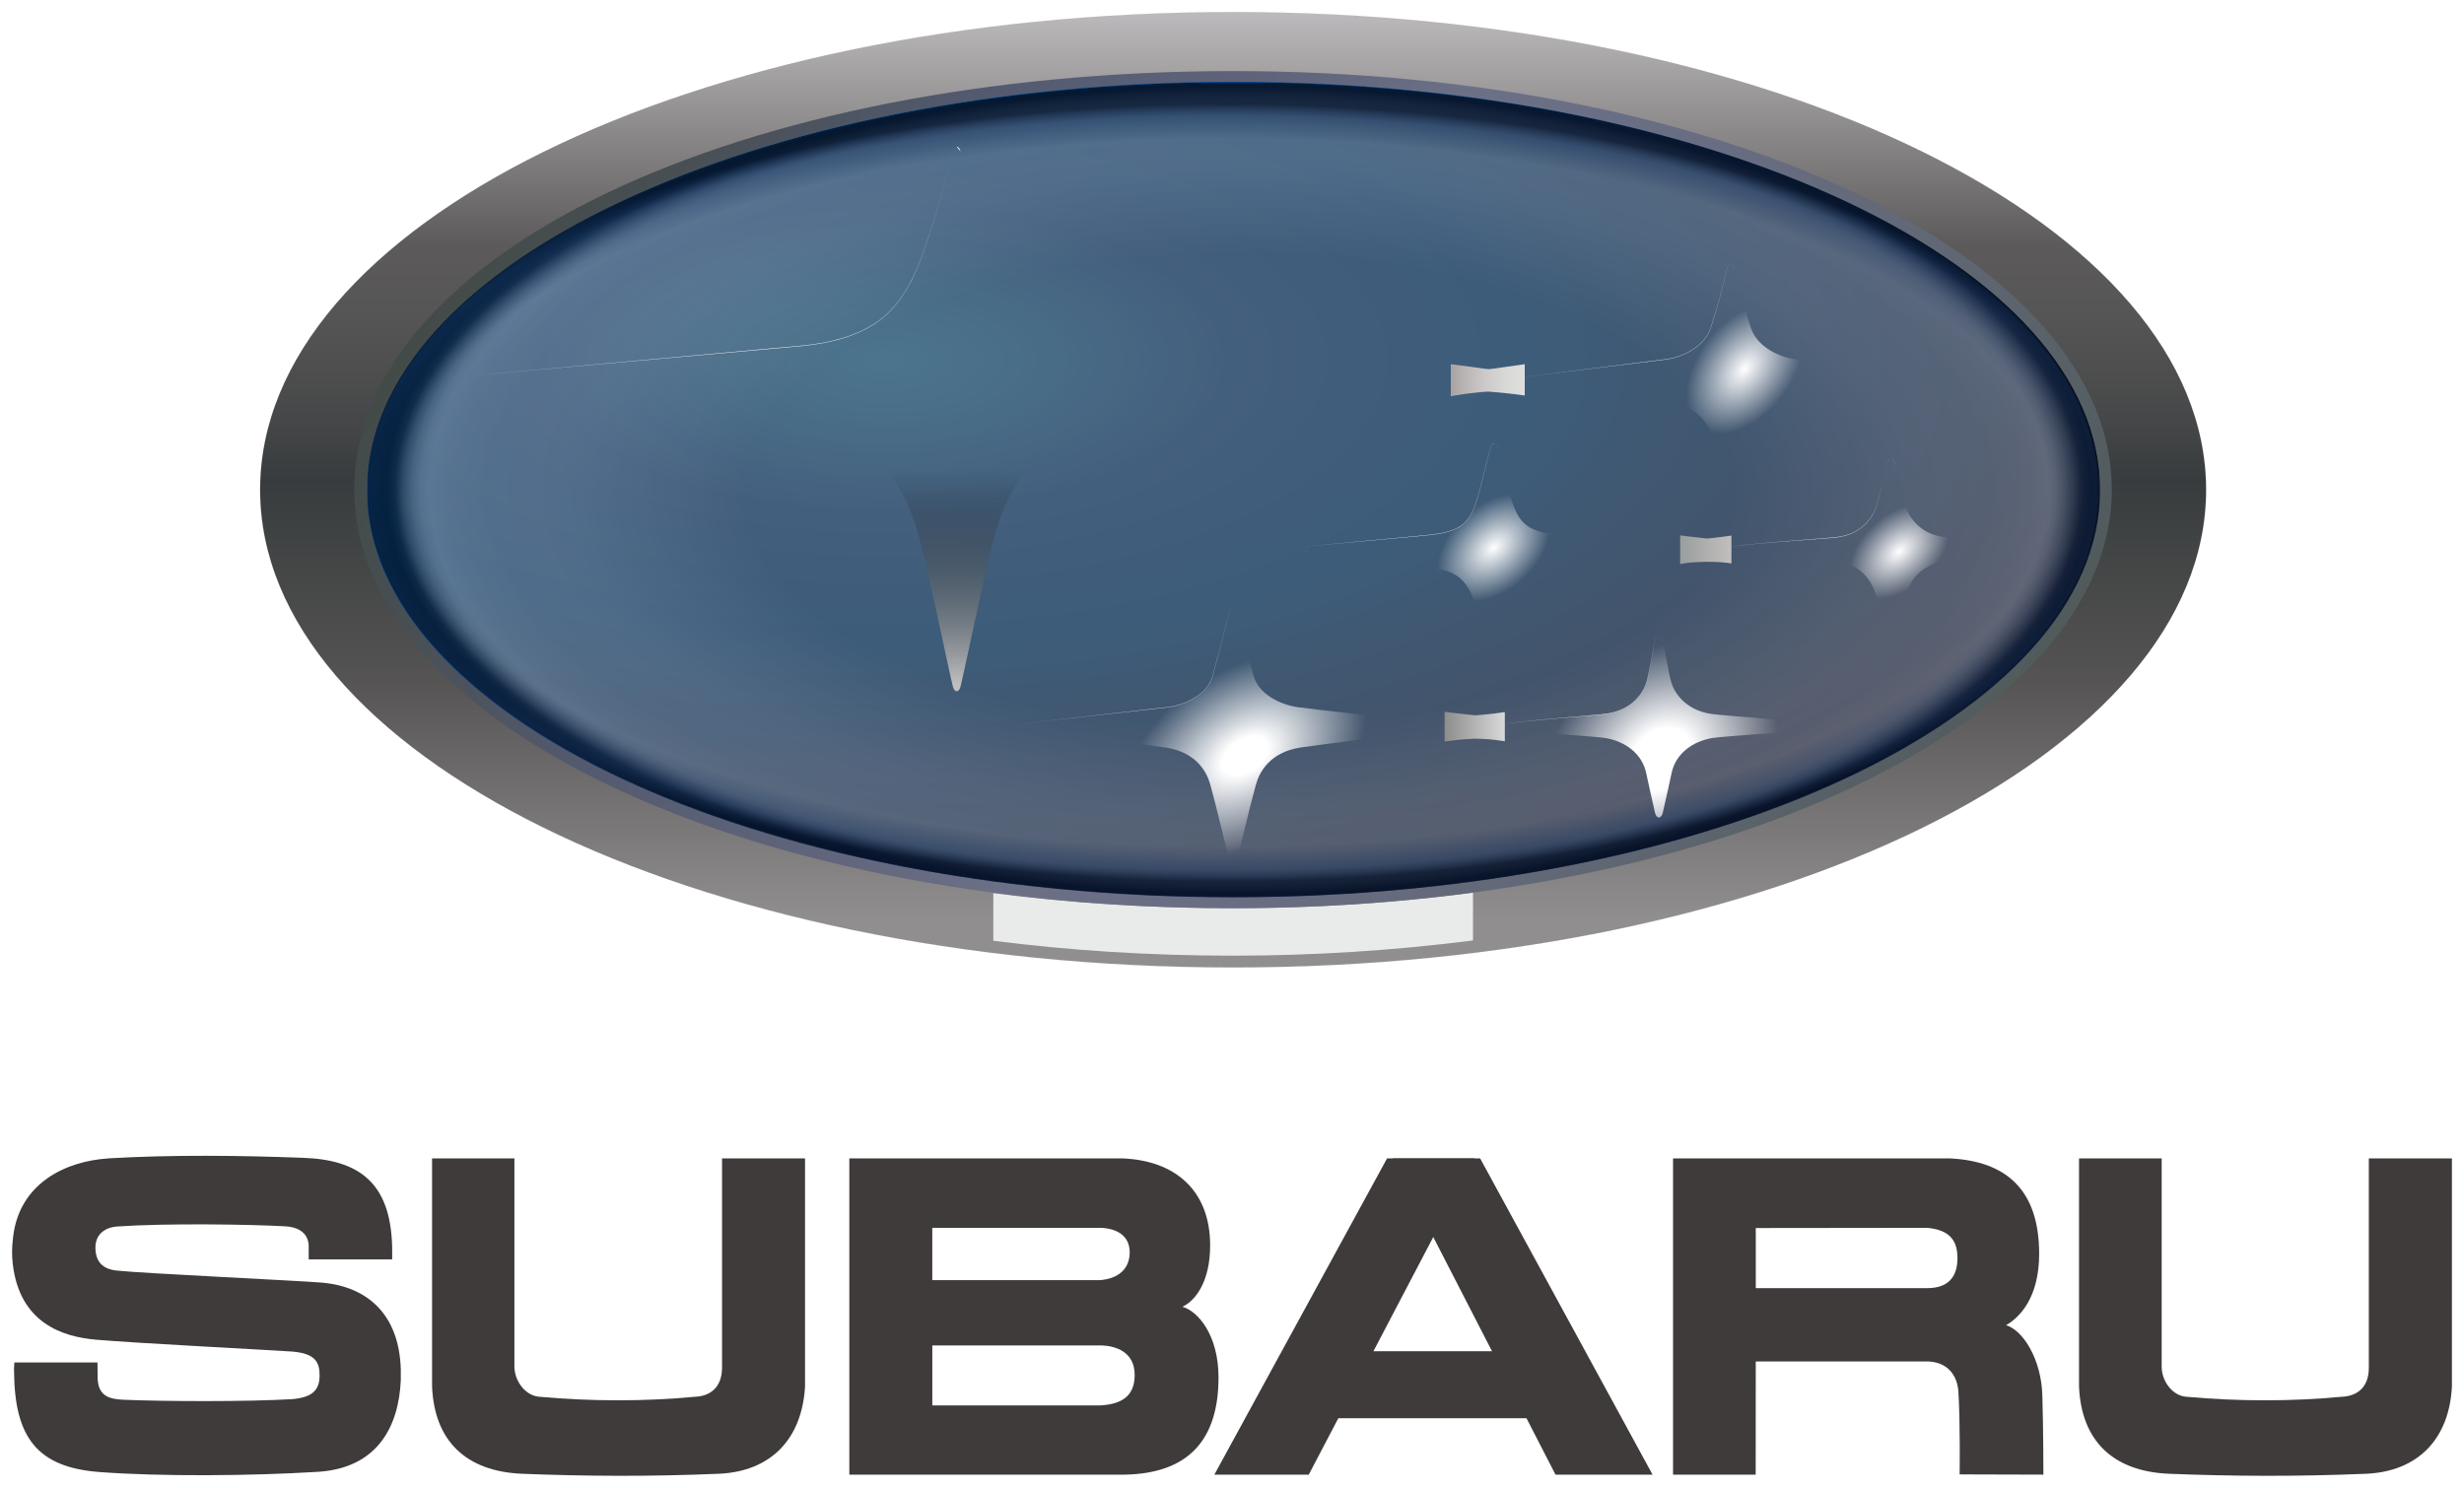 <svg xmlns:dc="http://purl.org/dc/elements/1.1/" xmlns:cc="http://creativecommons.org/ns#" xmlns:rdf="http://www.w3.org/1999/02/22-rdf-syntax-ns#" xmlns:svg="http://www.w3.org/2000/svg" xmlns="http://www.w3.org/2000/svg" xmlns:xlink="http://www.w3.org/1999/xlink" xmlns:sodipodi="http://sodipodi.sourceforge.net/DTD/sodipodi-0.dtd" xmlns:inkscape="http://www.inkscape.org/namespaces/inkscape" viewBox="0 0 1021.067 616.666" id="svg1862" width="1021.067" height="616.666"><defs id="defs1739"><style id="style1523">      .cls-1 {        clip-path: url(#clippath);      }      .cls-2 {        fill: none;      }      .cls-2, .cls-3, .cls-4, .cls-5, .cls-6, .cls-7, .cls-8, .cls-9, .cls-10, .cls-11, .cls-12, .cls-13, .cls-14, .cls-15, .cls-16, .cls-17, .cls-18, .cls-19, .cls-20, .cls-21, .cls-22 {        stroke-width: 0px;      }      .cls-23 {        mask: url(#mask);      }      .cls-3 {        fill: url(#radial-gradient);      }      .cls-24 {        clip-path: url(#clippath-1);      }      .cls-25 {        clip-path: url(#clippath-3);      }      .cls-26 {        clip-path: url(#clippath-2);      }      .cls-27 {        fill: url(#linear-gradient);        stroke: #595857;        stroke-miterlimit: 10;        stroke-width: .03px;      }      .cls-4 {        fill: url(#_ホワイト_ブラック_2);      }      .cls-5 {        fill: url(#radial-gradient-2);      }      .cls-6 {        fill: url(#radial-gradient-3);      }      .cls-7 {        fill: url(#radial-gradient-4);      }      .cls-8 {        fill: url(#radial-gradient-6);      }      .cls-9 {        fill: url(#radial-gradient-9);      }      .cls-10 {        fill: url(#radial-gradient-8);      }      .cls-11 {        fill: url(#radial-gradient-5);      }      .cls-12 {        fill: url(#radial-gradient-7);      }      .cls-28 {        opacity: .5;      }      .cls-28, .cls-29 {        mix-blend-mode: darken;      }      .cls-29 {        opacity: .6;      }      .cls-13 {        fill: url(#linear-gradient-4);      }      .cls-14 {        fill: url(#linear-gradient-2);      }      .cls-15 {        fill: url(#linear-gradient-3);      }      .cls-16 {        fill: url(#linear-gradient-7);      }      .cls-17 {        fill: url(#linear-gradient-5);      }      .cls-18 {        fill: url(#linear-gradient-6);      }      .cls-30 {        isolation: isolate;      }      .cls-31 {        mix-blend-mode: multiply;        opacity: .62;      }      .cls-32 {        mask: url(#mask-2);      }      .cls-33 {        mask: url(#mask-1);      }      .cls-20 {        fill: #3f3b3a;      }      .cls-21 {        fill: #fff;      }      .cls-22 {        fill: #e9eaea;      }    </style><linearGradient id="linear-gradient" x1="744.54" y1="212.23" x2="744.54" y2="635.39" gradientUnits="userSpaceOnUse"><stop offset="0" stop-color="#d6d4d6" id="stop1525"></stop><stop offset=".29" stop-color="#5c5a5a" id="stop1527"></stop><stop offset=".36" stop-color="#565555" id="stop1529"></stop><stop offset=".45" stop-color="#48494a" id="stop1531"></stop><stop offset=".52" stop-color="#383c3e" id="stop1533"></stop><stop offset=".64" stop-color="#494a4a" id="stop1535"></stop><stop offset=".72" stop-color="#565454" id="stop1537"></stop><stop offset=".95" stop-color="#908e8e" id="stop1539"></stop></linearGradient><linearGradient id="linear-gradient-2" x1="1101.55" y1="647.15" x2="387.36" y2="225.69" gradientUnits="userSpaceOnUse"><stop offset=".1" stop-color="#505a5a" id="stop1542"></stop><stop offset=".12" stop-color="#525c5e" id="stop1544"></stop><stop offset=".25" stop-color="#606774" id="stop1546"></stop><stop offset=".38" stop-color="#696d82" id="stop1548"></stop><stop offset=".5" stop-color="#6c7087" id="stop1550"></stop><stop offset=".59" stop-color="#5f647a" id="stop1552"></stop><stop offset=".71" stop-color="#535a6f" id="stop1554"></stop><stop offset=".73" stop-color="#51586a" id="stop1556"></stop><stop offset=".82" stop-color="#484f54" id="stop1558"></stop><stop offset=".91" stop-color="#424a46" id="stop1560"></stop><stop offset=".99" stop-color="#414942" id="stop1562"></stop></linearGradient><clipPath id="clippath"><path class="cls-2" d="m 385.65,436.76 c 0,93.24 160.76,168.61 359.08,168.61 198.32,0 359.08,-75.37 359.08,-168.61 0,-93.24 -160.77,-169.37 -359.08,-169.37 -198.31,0 -359.08,76.14 -359.08,169.37" id="path1565"></path></clipPath><radialGradient id="radial-gradient" cx="-293.05" cy="1272.93" fx="-293.05" fy="1272.93" r="3.61" gradientTransform="matrix(164.95,0.029,0.013,-73.77,48922.59,94295.06)" gradientUnits="userSpaceOnUse"><stop offset="0" stop-color="#2891d1" id="stop1568"></stop><stop offset="0" stop-color="#2891d1" id="stop1570"></stop><stop offset=".09" stop-color="#207ec3" id="stop1572"></stop><stop offset=".24" stop-color="#1157a7" id="stop1574"></stop><stop offset=".3" stop-color="#0a54a3" id="stop1576"></stop><stop offset=".43" stop-color="#00509e" id="stop1578"></stop><stop offset=".72" stop-color="#10366e" id="stop1580"></stop><stop offset=".88" stop-color="#14234c" id="stop1582"></stop><stop offset=".99" stop-color="#171a3c" id="stop1584"></stop><stop offset="1" stop-color="#032235" id="stop1586"></stop></radialGradient><clipPath id="clippath-1"><path class="cls-2" d="m 1103.8,436.38 c 0,93.24 -160.77,168.82 -359.08,168.82 -198.31,0 -359.08,-75.58 -359.08,-168.82 0,-93.24 160.76,-168.82 359.08,-168.82 198.32,0 359.08,75.58 359.08,168.82" id="path1589"></path></clipPath><linearGradient id="linear-gradient-3" x1="-292.31" y1="1271.02" x2="-291.82" y2="1271.02" gradientTransform="matrix(0,684.57,684.57,0,-869352.76,200370.78)" gradientUnits="userSpaceOnUse"><stop offset="0" stop-color="#fff" id="stop1592"></stop><stop offset=".87" stop-color="#241916" id="stop1594"></stop><stop offset="1" stop-color="#241916" id="stop1596"></stop></linearGradient><mask id="mask" x="385.65" y="267.56" width="718.16" height="337.64" maskUnits="userSpaceOnUse"><g id="g1607"><rect class="cls-19" x="385.65" y="267.56" width="718.16" height="337.64" id="rect1599"></rect><g class="cls-30" id="g1605"><g class="cls-24" clip-path="url(#clippath-1)" id="g1603"><rect class="cls-15" x="385.65" y="267.56" width="718.16" height="337.64" id="rect1601"></rect></g></g></g></mask><clipPath id="clippath-2"><rect class="cls-2" x="385.65" y="267.56" width="718.15" height="337.64" id="rect1610"></rect></clipPath><clipPath id="clippath-3"><path class="cls-2" d="m 1103.8,436.38 c 0,93.24 -160.77,168.82 -359.08,168.82 -198.31,0 -359.08,-75.58 -359.08,-168.82 0,-93.24 160.76,-168.82 359.08,-168.82 198.32,0 359.08,75.58 359.08,168.82" id="path1613"></path></clipPath><radialGradient id="radial-gradient-2" cx="-292.43" cy="1273.14" fx="-292.43" fy="1273.14" r="3.61" gradientTransform="matrix(100.06,0,0,-47.67,30007.57,61127.59)" gradientUnits="userSpaceOnUse"><stop offset="0" stop-color="#000" id="stop1616"></stop><stop offset=".57" stop-color="#000" id="stop1618"></stop><stop offset=".78" stop-color="#000" id="stop1620"></stop><stop offset=".82" stop-color="#020202" id="stop1622"></stop><stop offset=".85" stop-color="#090909" id="stop1624"></stop><stop offset=".86" stop-color="#161616" id="stop1626"></stop><stop offset=".88" stop-color="#292929" id="stop1628"></stop><stop offset=".89" stop-color="#414141" id="stop1630"></stop><stop offset=".9" stop-color="#5e5e5e" id="stop1632"></stop><stop offset=".91" stop-color="#818181" id="stop1634"></stop><stop offset=".92" stop-color="#a9a9a9" id="stop1636"></stop><stop offset=".93" stop-color="#ccc" id="stop1638"></stop><stop offset=".94" stop-color="#d4d4d4" id="stop1640"></stop><stop offset=".97" stop-color="#ebebeb" id="stop1642"></stop><stop offset=".98" stop-color="#fff" id="stop1644"></stop><stop offset="1" stop-color="#fff" id="stop1646"></stop></radialGradient><mask id="mask-1" x="385.65" y="267.56" width="718.16" height="337.64" maskUnits="userSpaceOnUse"><rect class="cls-5" x="385.65" y="267.56" width="718.16" height="337.64" id="rect1649"></rect></mask><radialGradient id="radial-gradient-3" cx="-292.43" cy="1273.14" fx="-292.43" fy="1273.14" r="3.61" gradientTransform="matrix(100.06,0,0,-47.67,30007.57,61127.59)" gradientUnits="userSpaceOnUse"><stop offset="0" stop-color="#636464" id="stop1652"></stop><stop offset=".57" stop-color="#636464" id="stop1654"></stop><stop offset=".78" stop-color="#7e7d7d" id="stop1656"></stop><stop offset=".86" stop-color="#807f7f" id="stop1658"></stop><stop offset=".91" stop-color="#888787" id="stop1660"></stop><stop offset=".93" stop-color="#8f8e8e" id="stop1662"></stop><stop offset=".94" stop-color="#868585" id="stop1664"></stop><stop offset=".95" stop-color="#6f6e6e" id="stop1666"></stop><stop offset=".96" stop-color="#494848" id="stop1668"></stop><stop offset=".97" stop-color="#141414" id="stop1670"></stop><stop offset=".98" stop-color="#010101" id="stop1672"></stop><stop offset="1" stop-color="#010101" id="stop1674"></stop></radialGradient><linearGradient id="_&#x30DB;&#x30EF;&#x30A4;&#x30C8;_&#x30D6;&#x30E9;&#x30C3;&#x30AF;_2" data-name="&#x30DB;&#x30EF;&#x30A4;&#x30C8;&#x3001;&#x30D6;&#x30E9;&#x30C3;&#x30AF; 2" x1="744.44" y1="263.74" x2="744.44" y2="682.11" gradientUnits="userSpaceOnUse"><stop offset="0" stop-color="#fff" id="stop1677"></stop><stop offset="1" stop-color="#241916" id="stop1679"></stop></linearGradient><mask id="mask-2" x="385.58" y="268.05" width="717.72" height="337.43" maskUnits="userSpaceOnUse"><ellipse class="cls-4" cx="744.44" cy="436.77" rx="358.86" ry="168.72" id="ellipse1682"></ellipse></mask><radialGradient id="radial-gradient-4" cx="703.35" cy="-227.09" fx="703.35" fy="-227.09" r="2686.57" gradientTransform="matrix(0.14,0,0,0.06,643.06,451.37)" gradientUnits="userSpaceOnUse"><stop offset=".91" stop-color="#142f57" stop-opacity="0" id="stop1685"></stop><stop offset=".97" stop-color="#142f57" stop-opacity=".5" id="stop1687"></stop><stop offset="1" stop-color="#06142c" stop-opacity=".8" id="stop1689"></stop></radialGradient><linearGradient id="linear-gradient-4" x1="834.75" y1="391.09" x2="865.4" y2="391.09" gradientUnits="userSpaceOnUse"><stop offset="0" stop-color="#a8a3a1" id="stop1692"></stop><stop offset=".19" stop-color="#b9b5b4" id="stop1694"></stop><stop offset=".48" stop-color="#cdcbca" id="stop1696"></stop><stop offset=".76" stop-color="#d9d9d8" id="stop1698"></stop><stop offset="1" stop-color="#dededd" id="stop1700"></stop></linearGradient><linearGradient id="linear-gradient-5" x1="929.8" y1="461.34" x2="951.06" y2="461.34" gradientUnits="userSpaceOnUse"><stop offset="0" stop-color="#999d9d" id="stop1703"></stop><stop offset=".99" stop-color="#c2bfbe" id="stop1705"></stop></linearGradient><linearGradient id="linear-gradient-6" x1="832.2" y1="534.71" x2="857.15" y2="534.71" gradientUnits="userSpaceOnUse"><stop offset="0" stop-color="#8d8d8c" id="stop1708"></stop><stop offset=".99" stop-color="#d8d8d9" id="stop1710"></stop></linearGradient><radialGradient id="radial-gradient-5" cx="2239.36" cy="-629.28" fx="2239.36" fy="-629.28" r="375.31" gradientTransform="matrix(0.11,0.087,-0.136,0.173,624.52,300.53)" gradientUnits="userSpaceOnUse"><stop offset="0" stop-color="#fff" id="stop1713"></stop><stop offset=".37" stop-color="#fff" stop-opacity="0" id="stop1715"></stop></radialGradient><radialGradient id="radial-gradient-6" cx="2727.99" cy="-98.93" fx="2727.99" fy="-98.93" r="249.77" gradientTransform="matrix(0.093,0.104,-0.164,0.146,750.65,192.75)" gradientUnits="userSpaceOnUse"><stop offset="0" stop-color="#fff" id="stop1718"></stop><stop offset=".44" stop-color="#fff" stop-opacity="0" id="stop1720"></stop></radialGradient><radialGradient id="radial-gradient-7" cx="1515.92" cy="-88.59" fx="1515.92" fy="-88.59" r="347.47" gradientTransform="matrix(0.092,0.105,-0.158,0.139,699.09,313.68)" xlink:href="#radial-gradient-5"></radialGradient><radialGradient id="radial-gradient-8" cx="805.47" cy="570.91" fx="805.47" fy="570.91" r="618.25" gradientTransform="matrix(-0.117,0.076,-0.049,-0.075,871.76,528.38)" gradientUnits="userSpaceOnUse"><stop offset=".12" stop-color="#fff" id="stop1724"></stop><stop offset=".64" stop-color="#fff" stop-opacity="0" id="stop1726"></stop></radialGradient><radialGradient id="radial-gradient-9" cx="2097.18" cy="544.2" fx="2097.18" fy="544.2" r="730.77" gradientTransform="matrix(-0.099,0.099,-0.077,-0.078,1171.22,383.07)" gradientUnits="userSpaceOnUse"><stop offset=".14" stop-color="#fff" id="stop1729"></stop><stop offset=".53" stop-color="#fff" stop-opacity="0" id="stop1731"></stop></radialGradient><linearGradient id="linear-gradient-7" x1="630.01" y1="398.77" x2="630.01" y2="517.32" gradientUnits="userSpaceOnUse"><stop offset=".25" stop-color="#000" stop-opacity="0" id="stop1734"></stop><stop offset="1" stop-color="#bfbfbf" id="stop1736"></stop></linearGradient><radialGradient xlink:href="#radial-gradient-5" id="radialGradient2429" gradientUnits="userSpaceOnUse" gradientTransform="matrix(0.11,0.087,-0.136,0.173,624.52,300.53)" cx="2239.36" cy="-629.28" fx="2239.36" fy="-629.28" r="375.31"></radialGradient></defs><g class="cls-30" id="g1860" transform="translate(-233.553,-233.515)"><g id="g1857"><g id="g1761"><g id="g1759"><path class="cls-20" d="m 1095.09,713.64 v 94.52 c 0.94,22.82 14.41,35.22 37.27,36.18 26.27,1.05 53.06,1.19 81.7,0 21.7,-0.96 34.45,-14.62 35.56,-36.18 v -94.52 h -34.44 v 86.97 c -0.09,8.15 -5.02,11.65 -11.51,11.84 -20.43,1.93 -42.5,1.93 -63.78,0 -5.69,-0.19 -10.33,-5.97 -10.55,-12.1 v -86.71 z" id="path1743"></path><path class="cls-20" d="m 278.38,713.64 c -17.88,1.15 -36.74,10.44 -39.37,32.34 -0.58,4.82 -0.58,7.81 -0.16,11.49 2.88,24.35 20.54,30.14 34.62,31.31 14.57,1.31 74.08,4.4 81.27,4.91 9.82,0.83 11.25,4.77 11.25,9.92 0,5.84 -2.79,9.06 -11.25,9.79 -18.25,1.11 -52.76,0.98 -70,0.27 -6.18,-0.27 -10.6,-1.68 -10.73,-9.24 l -0.06,-6.23 h -34.44 c 0,0 -0.22,3.02 -0.13,3.75 0.22,27.12 9.41,39.66 35.23,41.66 24.97,1.91 62.81,1.66 90.74,-0.08 24.39,-1.53 33.42,-18.47 34.29,-37.9 0.03,-1.21 0,-3.08 0,-4.65 -0.72,-23.02 -14.1,-34.15 -32.48,-35.85 -12.01,-0.94 -75.56,-3.92 -84.55,-4.95 -6.81,-0.46 -9.51,-4.01 -9.51,-9.66 0,-4.55 2.94,-8.18 9,-8.66 20.35,-1.43 55.53,-0.88 69.55,-0.08 6.81,0.35 9.57,3.74 9.82,7.79 v 5.91 h 34.58 c 0,0 0.07,-1.71 0,-5.42 -0.69,-25.77 -13.09,-35.85 -36.92,-36.67 -25.88,-0.97 -53.98,-1.33 -80.75,0.23" id="path1745"></path><path class="cls-20" d="m 585.51,844.7 h 114.21 c 26.75,-0.5 38.78,-14.89 38.78,-40.28 0,-17.69 -8.59,-27.52 -14.97,-29.3 5.3,-2.41 11.5,-10.3 11.5,-25.41 0,-22.97 -14.66,-35.2 -36.24,-36.07 H 585.51 Z M 690.09,742.41 c 6.36,0.42 11.6,3.23 11.6,10.18 0,6.95 -4.82,10.9 -12.27,11.49 h -69.53 v -21.67 z m 0,48.73 c 5.79,0.24 13.67,2.63 13.67,12.26 0,9.63 -6.58,12.18 -14.36,12.61 h -69.5 v -24.86 h 70.2 z" id="path1747"></path><path class="cls-20" d="m 412.6,713.64 v 94.52 c 0.94,22.82 14.31,35.22 37.31,36.18 26.23,1.05 53.02,1.19 81.51,0 21.85,-0.96 34.47,-14.62 35.74,-36.18 v -94.52 h -34.4 v 86.97 c -0.13,8.15 -5.09,11.65 -11.49,11.84 -20.48,1.93 -42.62,1.93 -63.87,0 -5.73,-0.19 -10.37,-5.97 -10.68,-12.1 v -86.71 h -34.13 z" id="path1749"></path><path class="cls-20" d="M 926.85,713.65 V 844.7 h 34.25 l 0.03,-46.91 h 71.21 c 8.12,0.18 12.31,5.62 12.76,12.51 0.82,13.54 0.51,34.3 0.51,34.3 l 34.71,0.1 c 0,0 0,-18.83 -0.44,-32.92 -0.43,-15.05 -8.08,-26.97 -15.01,-29.02 5.73,-3.29 13.7,-11.52 13.7,-29.58 0,-27.08 -14.25,-38.4 -36.86,-39.54 H 926.84 Z m 105.5,28.77 c 8.12,0.84 12.37,4.28 12.37,12.51 0,8.23 -4.25,12.4 -12.31,12.47 h -71.27 v -24.91 l 71.21,-0.08 z" id="path1751"></path><polygon class="cls-20" points="876.93,793.54 776.84,793.54 776.84,821.32 876.96,821.32 " id="polygon1753"></polygon><polygon class="cls-20" points="808.33,713.64 736.77,844.71 775.89,844.71 844.56,713.64 " id="polygon1755"></polygon><polygon class="cls-20" points="846.92,713.64 810.73,713.64 878.15,844.71 918.37,844.71 " id="polygon1757"></polygon></g></g><g id="g1855"><path class="cls-27" d="m 1147.74,436.5 c 0,109.33 -178.49,197.97 -403.19,197.97 -224.7,0 -403.2,-88.63 -403.2,-197.97 0,-109.34 178.5,-197.97 403.2,-197.97 224.7,0 403.19,88.63 403.19,197.97 z" id="path1763" style="fill:url(#linear-gradient)"></path><path class="cls-22" d="m 843.96,623.3 v -19.8 c -33.1,4.38 -66.8,6.43 -99.44,6.43 -34.82,0 -68.08,-2.15 -99.34,-6.24 v 19.73 c 31.27,4 64.47,6.19 99.37,6.19 32.81,0 66.4,-2.09 99.41,-6.31 z" id="path1765"></path><image width="3280" height="1610" transform="matrix(0.24,0,0,0.24,350.96,243.21)" id="image1767"></image><path class="cls-14" d="m 1108.68,436.34 c 0.03,95.81 -161.15,173.53 -364.1,173.6 -202.95,0.07 -364.19,-77.55 -364.22,-173.36 -0.03,-98.36 161.16,-173.53 364.1,-173.6 202.95,-0.07 364.18,77.55 364.22,173.36 z" id="path1769" style="fill:url(#linear-gradient-2)"></path><g id="g1787"><g class="cls-1" clip-path="url(#clippath)" id="g1773"><rect class="cls-3" x="385.61" y="267.3" width="718.24" height="338.16" id="rect1771" style="fill:url(#radial-gradient)"></rect></g><g class="cls-23" mask="url(#mask)" id="g1785"><g class="cls-31" id="g1783"><g class="cls-26" clip-path="url(#clippath-2)" id="g1781"><g class="cls-25" clip-path="url(#clippath-3)" id="g1779"><g class="cls-33" mask="url(#mask-1)" id="g1777"><rect class="cls-6" x="385.65" y="267.56" width="718.16" height="337.64" id="rect1775" style="fill:url(#radial-gradient-3)"></rect></g></g></g></g></g></g><g class="cls-32" mask="url(#mask-2)" id="g1791"><ellipse class="cls-7" cx="744.44" cy="436.77" rx="358.86" ry="168.72" id="ellipse1789" style="fill:url(#radial-gradient-4)"></ellipse></g><g class="cls-28" id="g1795"><image width="2709" height="671" transform="matrix(0.24,0,0,0.24,405.68,384.57)" id="image1793"></image></g><g class="cls-29" id="g1799"><image width="1384" height="286" transform="matrix(0.24,0,0,0.24,763.04,458.01)" id="image1797"></image></g><g class="cls-29" id="g1803"><image width="1494" height="298" transform="matrix(0.24,0,0,0.24,642.8,532.41)" id="image1801"></image></g><path class="cls-13" d="m 865.4,384.46 c -1.06,0.16 -2.25,0.34 -2.64,0.39 -5.34,0.68 -11.28,1.67 -12.26,1.67 -0.98,0 -8.42,-1.2 -14.08,-1.85 -0.56,-0.06 -1.12,-0.13 -1.67,-0.19 v 13.24 c 0.72,-0.1 1.47,-0.21 2.3,-0.37 4.07,-0.8 12.1,-1.53 13.18,-1.53 0.74,0 8.13,0.64 12.89,1.31 0.34,0.05 1.37,0.19 2.28,0.32 v -12.98 z" id="path1805" style="fill:url(#linear-gradient-4)"></path><path class="cls-17" d="m 951.06,455.49 c -0.75,0.11 -1.8,0.26 -2.11,0.3 -3.41,0.43 -7.33,0.93 -7.95,0.93 -0.62,0 -6.69,-0.77 -9.22,-1.05 -0.68,-0.08 -1.34,-0.15 -1.88,-0.24 -0.03,0 -0.06,0 -0.1,-0.01 v 11.86 c 0.12,-0.02 0.24,-0.04 0.36,-0.06 0.57,-0.09 1.18,-0.19 1.86,-0.32 1.82,-0.35 8.1,-0.54 8.79,-0.54 0.48,0 5.23,-0.02 8.26,0.4 0.31,0.04 1.4,0.19 1.98,0.28 V 455.5 Z" id="path1807" style="fill:url(#linear-gradient-5)"></path><path class="cls-18" d="m 857.15,528.65 c -0.32,0.04 -0.64,0.08 -0.96,0.12 -0.37,0.05 -2.6,0.38 -3.09,0.44 -3.66,0.46 -7.53,0.78 -8.2,0.78 -0.67,0 -7.47,-0.81 -10.19,-1.12 -0.73,-0.08 -1.44,-0.16 -2.02,-0.25 -0.16,-0.02 -0.32,-0.05 -0.49,-0.07 v 12.31 c 0.19,-0.03 0.37,-0.06 0.56,-0.09 0.61,-0.1 1.32,-0.11 2.05,-0.25 1.96,-0.38 9.05,-0.85 9.79,-0.85 0.51,0 5.33,0.07 8.59,0.52 0.42,0.06 2.2,0.31 2.47,0.35 0.47,0.06 0.97,0.12 1.48,0.19 v -12.07 z" id="path1809" style="fill:url(#linear-gradient-6)"></path><image width="2674" height="1063" transform="matrix(0.24,0,0,0.24,409.52,279.69)" id="image1811"></image><image width="1371" height="469" transform="matrix(0.24,0,0,0.24,764.48,410.01)" id="image1813"></image><image width="1471" height="520" transform="matrix(0.24,0,0,0.24,644.24,475.77)" id="image1815"></image><image width="1714" height="941" transform="matrix(0.24,0,0,0.24,424.4,294.33)" id="image1817"></image><image width="714" height="406" transform="matrix(0.24,0,0,0.24,865.04,343.05)" id="image1819"></image><image width="734" height="441" transform="matrix(0.24,0,0,0.24,656.48,485.61)" id="image1821"></image><image width="534" height="315" transform="matrix(0.24,0,0,0.24,856.88,496.89)" id="image1823"></image><image width="554" height="326" transform="matrix(0.24,0,0,0.24,950.72,423.69)" id="image1825"></image><image width="652" height="403" transform="matrix(0.24,0,0,0.24,774.56,417.21)" id="image1827"></image><path class="cls-11" d="m 870.85,392.75 c 9.44,1.12 23.72,2.72 36.59,4.34 5.55,0.7 10.83,1.39 15.36,2.05 3.5,0.51 6.48,1.46 8.99,2.66 6.67,3.21 10.03,8.27 11.02,11.97 2.29,8.54 3.56,14.09 5.16,20.17 0.37,1.43 0.77,2.89 1.19,4.42 0.18,0.64 0.61,2.07 1.62,2.07 1.01,0 1.44,-1.43 1.62,-2.07 0.2,-0.7 0.38,-1.39 0.57,-2.06 1.91,-7.07 3.2,-12.91 5.78,-22.53 0.86,-3.2 3.48,-7.41 8.48,-10.57 2.97,-1.87 6.77,-3.37 11.53,-4.07 4.82,-0.71 10.51,-1.45 16.46,-2.19 12.58,-1.57 26.32,-3.11 35.49,-4.2 0.77,-0.09 1.51,-0.18 2.22,-0.27 0.34,-0.04 0.68,-0.08 1,-0.12 0.46,-0.06 0.96,-0.17 1.37,-0.35 0.26,-0.11 0.5,-0.24 0.68,-0.4 0.3,-0.26 0.48,-0.65 0.32,-1.04 -0.22,-0.54 -1.06,-1.04 -2.65,-1.21 -0.14,-0.01 -0.28,-0.03 -0.42,-0.04 -0.6,-0.06 -1.21,-0.13 -1.82,-0.19 -12.39,-1.34 -26.9,-3.16 -38.44,-4.66 -6.23,-0.81 -11.59,-1.52 -15.27,-2.01 -3.13,-0.41 -6.33,-1.4 -9.2,-2.91 -4.38,-2.3 -8,-5.79 -9.43,-10.25 -3.29,-10.28 -4.22,-14.17 -6.09,-21.69 -0.19,-0.77 -0.39,-1.58 -0.61,-2.43 -0.12,-0.49 -0.58,-1.95 -1.6,-1.99 0,0 0,0 0,0 -1.01,0.04 -1.47,1.5 -1.6,1.99 -0.45,1.8 -0.84,3.39 -1.21,4.87 -1.5,6.05 -2.57,10.14 -5.48,19.26 -1.67,5.24 -6.36,9.13 -11.75,11.33 -2.22,0.91 -4.57,1.52 -6.87,1.83 -3.49,0.46 -8.48,1.12 -14.28,1.88 -11.69,1.52 -26.69,3.41 -39.44,4.79 -0.61,0.07 -1.22,0.13 -1.82,0.19 -0.14,0.01 -0.28,0.03 -0.41,0.04 -1.6,0.17 -2.43,0.66 -2.66,1.21 -0.16,0.39 0.02,0.78 0.33,1.04 0.18,0.16 0.42,0.29 0.68,0.4 0.42,0.18 0.91,0.29 1.37,0.35 0.33,0.04 0.66,0.08 1.01,0.12 0.7,0.08 1.44,0.17 2.22,0.27 z" id="path1829" style="fill:url(#radialGradient2429)"></path><path class="cls-8" d="m 954.41,462.87 c 4.39,0.41 15.8,1.19 25.49,1.91 7.24,0.54 13.52,1.05 15.19,1.34 2.15,0.38 4.14,1 5.94,1.86 4.77,2.3 8.22,6.35 9.88,12.19 0.58,2.05 1.1,4.12 1.63,6.4 0.31,1.35 0.63,2.78 0.98,4.33 0.57,2.59 1.2,5.51 1.97,8.96 0.28,1.26 0.96,2.02 1.64,2.02 0.68,0 1.36,-0.76 1.64,-2.02 1.06,-4.73 1.85,-8.47 2.59,-11.73 0.66,-2.92 1.28,-5.46 1.99,-7.96 1.8,-6.32 5.69,-10.54 11.09,-12.72 1.47,-0.59 3.05,-1.04 4.73,-1.33 1.32,-0.23 5.52,-0.6 10.79,-1.01 10.34,-0.8 24.82,-1.78 29.9,-2.25 0.45,-0.04 0.82,-0.08 1.11,-0.11 0.4,-0.05 0.86,-0.14 1.28,-0.29 0.39,-0.14 0.9,-0.41 1.13,-0.79 0.13,-0.22 0.16,-0.47 0.02,-0.76 -0.23,-0.47 -0.9,-0.79 -1.61,-0.99 -0.32,-0.09 -0.64,-0.15 -0.93,-0.18 -0.5,-0.06 -1.02,-0.13 -1.55,-0.19 -9.02,-1.05 -21.66,-1.93 -30.57,-2.6 -4.73,-0.35 -8.41,-0.65 -9.95,-0.88 -2.32,-0.34 -4.32,-0.98 -6.05,-1.81 -6.37,-3.05 -9.02,-8.72 -9.94,-12.02 -0.48,-1.73 -1.05,-3.95 -1.63,-6.29 -0.84,-3.39 -1.7,-7.04 -2.32,-9.91 -0.34,-1.54 -0.9,-2.34 -1.71,-2.34 -0.81,0 -1.38,0.81 -1.71,2.34 -0.62,2.85 -1.48,6.49 -2.31,9.86 -0.53,2.12 -1.06,4.23 -1.65,6.33 -0.85,3.06 -3.19,8.15 -8.59,11.31 -2.01,1.18 -4.45,2.09 -7.4,2.52 -1.93,0.29 -7.27,0.68 -13.83,1.16 -8.45,0.63 -18.92,1.41 -26.69,2.31 -0.53,0.06 -1.05,0.12 -1.55,0.19 -0.29,0.04 -0.61,0.1 -0.93,0.18 -0.71,0.19 -1.38,0.52 -1.61,0.99 -0.14,0.28 -0.1,0.54 0.02,0.76 0.22,0.38 0.74,0.65 1.13,0.79 0.42,0.15 0.88,0.24 1.28,0.29 0.29,0.03 0.66,0.07 1.11,0.11 z" id="path1831" style="fill:url(#radial-gradient-6)"></path><path class="cls-12" d="m 781.13,463.28 c 2.26,0.29 5.29,0.67 8.74,1.11 0.21,0.03 0.42,0.05 0.63,0.08 1.81,0.23 3.72,0.47 5.7,0.72 6.62,0.84 13.91,1.76 20.07,2.54 6.38,0.81 11.54,1.47 13.49,1.72 10.65,1.42 13.82,9.68 15.29,15.57 1.79,7.17 2.41,10.14 4.15,18.04 0.63,2.88 1.27,5.75 1.92,8.62 0.24,1.07 0.76,2.16 1.64,2.19 0.01,0 0.02,0 0.03,0 0.85,-0.06 1.37,-1.14 1.6,-2.19 0.69,-3.08 1.26,-5.63 1.74,-7.81 1.88,-8.51 2.47,-11.44 4.33,-18.85 1.41,-5.65 4.39,-13.48 14.03,-15.36 0.41,-0.08 0.83,-0.15 1.26,-0.21 0.5,-0.07 1.21,-0.16 2.1,-0.27 4.96,-0.64 15.44,-1.96 25.6,-3.24 0.31,-0.04 0.63,-0.08 0.94,-0.12 7.92,-1 15.54,-1.96 20.06,-2.54 1.36,-0.17 2.43,-0.31 3.16,-0.41 0.44,-0.06 0.75,-0.1 0.91,-0.12 1.12,-0.16 2.39,-0.61 2.39,-1.57 0,-0.41 -0.41,-0.76 -0.93,-1 -0.48,-0.22 -1.05,-0.37 -1.49,-0.42 -0.36,-0.04 -0.91,-0.09 -1.63,-0.16 -3.63,-0.35 -11.49,-1.06 -19.91,-1.82 -0.81,-0.07 -1.63,-0.15 -2.45,-0.22 -0.16,-0.01 -0.33,-0.03 -0.49,-0.04 -8.23,-0.74 -16.58,-1.5 -21.7,-1.98 -1.09,-0.1 -2.12,-0.21 -3.1,-0.33 -0.43,-0.05 -0.85,-0.1 -1.26,-0.16 -12,-1.59 -15.67,-4.86 -19,-17.75 -1.38,-5.34 -2.24,-8.74 -3.29,-12.83 -0.41,-1.59 -0.84,-3.28 -1.35,-5.23 -0.21,-0.83 -0.74,-1.81 -1.53,-1.86 0,0 -0.01,0 -0.02,0 -0.81,0.03 -1.34,1.02 -1.56,1.86 -0.49,1.88 -0.97,3.76 -1.45,5.64 -1,3.92 -1.85,7.26 -3.18,12.42 -3.7,14.34 -7.83,16.77 -23.36,18.23 -1.97,0.18 -4.41,0.41 -7.14,0.66 -0.84,0.08 -1.71,0.16 -2.59,0.24 -7.12,0.65 -15.63,1.42 -22.68,2.06 -5.22,0.48 -9.64,0.88 -12.09,1.12 -0.7,0.07 -1.24,0.12 -1.6,0.16 -0.38,0.04 -0.95,0.15 -1.45,0.36 -0.56,0.24 -1.04,0.6 -1.04,1.12 0,0.89 1.28,1.32 2.41,1.49 0.16,0.02 0.47,0.06 0.91,0.12 0.73,0.1 1.82,0.24 3.2,0.41 z" id="path1833" style="fill:url(#radial-gradient-7)"></path><path class="cls-10" d="m 663.08,536.67 c 5.57,0.66 12.85,1.51 20.52,2.43 8.12,0.97 16.69,2.02 24.14,3.01 3.14,0.42 6.08,0.82 8.71,1.21 0.23,0.03 0.47,0.07 0.69,0.11 12.27,2.07 16.52,10.13 17.91,15.13 2.86,10.24 5.68,23.12 7.94,31.03 0.08,0.29 0.73,1.71 1.56,1.71 0.83,0 1.47,-1.42 1.56,-1.71 2.26,-7.92 5.07,-20.8 7.94,-31.03 1.42,-5.09 5.81,-13.36 18.61,-15.24 2.32,-0.34 4.88,-0.7 7.61,-1.06 6.04,-0.81 12.9,-1.66 19.69,-2.49 2.9,-0.35 5.78,-0.7 8.59,-1.03 6.54,-0.78 12.66,-1.49 17.49,-2.07 1.32,-0.16 2.55,-0.31 3.66,-0.44 0.12,-0.01 0.24,-0.03 0.36,-0.04 1.46,-0.18 2.51,-0.74 2.51,-1.5 0,-0.37 -0.35,-0.86 -1.12,-1.18 -0.33,-0.14 -0.75,-0.25 -1.25,-0.3 -0.86,-0.09 -1.73,-0.18 -2.62,-0.28 -5.82,-0.61 -12.3,-1.31 -18.78,-2.01 -0.06,0 -0.11,-0.01 -0.17,-0.02 -3.19,-0.35 -6.39,-0.7 -9.51,-1.04 -6.71,-0.74 -13.08,-1.46 -18.34,-2.09 -3.68,-0.43 -6.82,-0.82 -9.17,-1.13 -7.91,-1.04 -16.64,-5.66 -18.63,-13.16 -2.88,-10.87 -4.65,-17.48 -6.7,-25.53 -0.25,-1 -0.67,-2.3 -1.71,-2.3 -1.04,0 -1.45,1.31 -1.71,2.3 -2.05,8.05 -3.82,14.66 -6.7,25.53 -1.99,7.5 -10.72,12.12 -18.63,13.16 -3.31,0.44 -6.63,0.83 -9.95,1.22 -6.31,0.74 -14.1,1.61 -22.12,2.5 -0.34,0.04 -0.67,0.07 -1.01,0.11 -0.21,0.02 -0.42,0.05 -0.63,0.07 -7.63,0.83 -15.39,1.67 -22.26,2.39 -0.89,0.09 -1.76,0.19 -2.62,0.28 -0.5,0.05 -0.91,0.16 -1.25,0.3 -0.77,0.32 -1.12,0.81 -1.12,1.18 0,0.76 1.04,1.32 2.51,1.5 0.12,0.01 0.24,0.03 0.36,0.04 1.11,0.14 2.34,0.28 3.66,0.44 z" id="path1835" style="fill:url(#radial-gradient-8)"></path><path class="cls-9" d="m 860.44,536.31 c 2.44,0.23 7.26,0.59 12.71,0.99 0.92,0.07 1.85,0.14 2.8,0.2 4.97,0.36 10.2,0.75 14.46,1.09 0.1,0 0.21,0.02 0.31,0.02 4.01,0.33 7.11,0.61 8.26,0.81 7.86,1.37 14.94,6.24 16.73,14.41 0.89,4.09 1.8,8.38 3.66,16.5 0.34,1.48 1.11,2.03 1.62,2.03 0.51,0 1.28,-0.55 1.62,-2.03 1.87,-8.12 2.77,-12.41 3.66,-16.5 1.78,-8.17 8.87,-13.04 16.73,-14.41 1,-0.18 3.5,-0.42 6.8,-0.69 5.36,-0.45 12.83,-0.99 19.35,-1.46 1.03,-0.08 2.04,-0.15 3.02,-0.22 4.03,-0.3 7.45,-0.56 9.38,-0.75 0.35,-0.03 0.65,-0.06 0.89,-0.09 0.33,-0.04 0.67,-0.1 1,-0.2 0.84,-0.25 1.56,-0.69 1.56,-1.32 0,-0.69 -0.77,-1.13 -1.63,-1.36 -0.27,-0.07 -0.54,-0.12 -0.8,-0.16 -0.59,-0.07 -1.19,-0.15 -1.8,-0.22 -3.59,-0.42 -7.62,-0.82 -11.7,-1.2 -0.13,-0.01 -0.25,-0.02 -0.38,-0.03 -6.87,-0.63 -13.82,-1.18 -18.94,-1.62 -3.31,-0.29 -5.85,-0.53 -7.11,-0.71 -10.84,-1.61 -15.4,-9.05 -16.57,-13.25 -1.18,-4.24 -2.31,-11.83 -3.36,-16.68 -0.29,-1.32 -0.76,-2.4 -1.7,-2.44 0,0 0,0 0,0 -0.93,0.04 -1.4,1.12 -1.69,2.44 -1.06,4.85 -2.19,12.44 -3.36,16.68 -1.17,4.2 -5.72,11.65 -16.57,13.25 -1.45,0.21 -4.6,0.5 -8.66,0.85 -4.04,0.34 -8.99,0.75 -14.06,1.19 -0.09,0 -0.18,0.02 -0.27,0.02 -5.22,0.46 -10.55,0.97 -15.16,1.51 -0.61,0.07 -1.21,0.14 -1.79,0.22 -0.27,0.03 -0.54,0.09 -0.81,0.16 -0.85,0.23 -1.62,0.67 -1.62,1.36 0,0.63 0.72,1.07 1.56,1.32 0.32,0.09 0.67,0.16 0.99,0.2 0.25,0.03 0.55,0.06 0.89,0.09 z" id="path1837" style="fill:url(#radial-gradient-9)"></path><path class="cls-16" d="m 441.94,394.46 c -1.5,-0.21 -3.01,-0.42 -4.51,-0.63 -0.8,-0.11 -1.55,-0.22 -2.27,-0.32 -3.37,-0.47 -5.88,-0.82 -7.31,-1.02 -0.87,-0.12 -1.34,-0.19 -1.34,-0.19 -0.85,-0.11 -1.77,-0.56 -2.01,-1.14 -0.24,-0.6 0.3,-1.08 0.78,-1.33 0.5,-0.25 1.07,-0.4 1.63,-0.45 34.2,-3.09 68.41,-6.18 102.61,-9.27 1.59,-0.14 3.19,-0.29 4.78,-0.43 0.88,-0.08 1.76,-0.16 2.64,-0.24 9.87,-0.89 19.74,-1.78 29.61,-2.67 0.09,0 0.18,-0.02 0.27,-0.02 3.08,-0.36 9.64,-1.06 16.81,-3.34 6.26,-1.99 12.98,-5.2 18.24,-10.45 8.1,-8.1 12.41,-19.36 14.34,-25 2.21,-6.45 3.89,-11.63 5.26,-16.12 3.01,-9.82 4.56,-16.34 6.96,-25.58 0.25,-0.98 0.83,-1.91 1.59,-1.91 0.76,0 1.33,0.94 1.58,1.91 2.2,8.48 3.69,14.68 6.25,23.23 1.5,5.03 3.37,10.87 5.97,18.47 1.93,5.64 6.24,16.9 14.34,25 2.21,2.21 4.68,4.05 7.26,5.6 1.99,1.19 4.06,2.21 6.12,3.07 5.75,2.41 11.52,3.65 15.91,4.36 1.91,0.31 3.83,0.54 5.75,0.77 16.79,1.52 33.59,3.03 50.38,4.55 9.38,0.85 18.77,1.69 28.15,2.54 20.46,1.85 40.92,3.7 61.38,5.54 0.56,0.05 1.13,0.19 1.63,0.45 0.48,0.24 1.02,0.73 0.78,1.33 -0.23,0.59 -1.16,1.03 -2.01,1.15 0,0 -0.46,0.06 -1.34,0.19 -1.42,0.2 -3.94,0.55 -7.31,1.02 -0.72,0.1 -1.48,0.21 -2.27,0.32 -1.5,0.21 -3.01,0.42 -4.51,0.63 -18.34,2.55 -49.76,6.92 -76.01,10.58 -24.34,3.39 -44.25,6.17 -45.18,6.31 -2.05,0.31 -5.27,0.76 -9.05,1.56 -7.4,1.58 -16.96,4.55 -24.13,10.68 -0.23,0.2 -0.46,0.4 -0.68,0.6 -1.12,1.01 -2.17,2.07 -3.16,3.17 -8.67,9.63 -12.64,22.31 -15.13,31.75 -1.76,6.68 -4.93,21.2 -7.74,34.25 -2.49,11.55 -4.7,21.94 -5.41,24.71 -0.29,1.15 -0.9,1.94 -1.58,1.94 v 0 c -0.61,0 -1.26,-0.67 -1.59,-1.94 -0.77,-3.02 -3.32,-15.07 -6.08,-27.81 -2.63,-12.18 -5.45,-24.99 -7.07,-31.14 -2.77,-10.51 -7.39,-25.06 -18.29,-34.92 -4.62,-4.17 -10.33,-6.95 -15.84,-8.84 -7.41,-2.53 -14.46,-3.46 -18.02,-4.01 -0.37,-0.06 -3.81,-0.54 -9.36,-1.32 -4.09,-0.57 -9.34,-1.3 -15.36,-2.14 -1.54,-0.21 -3.13,-0.44 -4.77,-0.66 -28.17,-3.93 -69.51,-9.68 -91.7,-12.77 z" id="path1839" style="fill:url(#linear-gradient-7)"></path><path class="cls-21" d="m 426.5,392.31 c -0.66,-0.1 -1.34,-0.34 -1.81,-0.83 -0.24,-0.24 -0.33,-0.63 -0.18,-0.94 0.15,-0.31 0.43,-0.53 0.73,-0.68 0.6,-0.31 1.28,-0.45 1.96,-0.49 l 2.02,-0.18 8.09,-0.74 16.17,-1.47 32.35,-2.95 64.7,-5.89 16.18,-1.45 c 5.38,-0.57 10.73,-1.48 15.91,-3.04 2.59,-0.77 5.12,-1.74 7.59,-2.85 2.46,-1.13 4.8,-2.49 7.03,-4.02 2.17,-1.61 4.25,-3.35 6.05,-5.38 1.81,-2.01 3.44,-4.18 4.9,-6.45 2.94,-4.55 5.24,-9.48 7.12,-14.55 1.82,-5.1 3.51,-10.24 5.16,-15.4 1.64,-5.16 3.16,-10.36 4.55,-15.59 l 2.05,-7.86 1.01,-3.93 c 0.18,-0.65 0.3,-1.32 0.55,-1.95 0.25,-0.59 0.67,-1.29 1.39,-1.32 -0.72,0.03 -1.14,0.73 -1.39,1.33 -0.24,0.63 -0.36,1.3 -0.55,1.95 l -1.01,3.93 -2.04,7.86 c -1.39,5.23 -2.9,10.43 -4.53,15.6 -1.64,5.16 -3.33,10.3 -5.14,15.41 -1.88,5.08 -4.17,10.02 -7.11,14.58 -1.47,2.28 -3.09,4.46 -4.9,6.47 -1.8,2.03 -3.89,3.79 -6.06,5.4 -2.23,1.54 -4.58,2.91 -7.04,4.04 -2.47,1.11 -5,2.09 -7.6,2.87 -5.19,1.57 -10.56,2.48 -15.94,3.07 l -16.17,1.47 -64.71,5.79 -32.35,2.9 -16.18,1.45 -8.09,0.72 -2.02,0.18 c -0.67,0.04 -1.35,0.18 -1.95,0.49 -0.3,0.15 -0.58,0.37 -0.73,0.68 -0.14,0.31 -0.06,0.69 0.18,0.94 0.47,0.5 1.15,0.73 1.81,0.84 z" id="path1841"></path><path class="cls-21" d="m 630.01,294.35 c 0.76,0 1.33,0.94 1.58,1.91" id="path1843"></path><path class="cls-21" d="m 952.39,345.18 c -0.11,-0.44 -0.28,-0.87 -0.52,-1.25 -0.24,-0.38 -0.61,-0.72 -1.08,-0.73 -0.63,0.03 -1.04,0.59 -1.28,1.11 -0.26,0.54 -0.37,1.13 -0.52,1.71 l -0.86,3.47 c -0.57,2.32 -1.15,4.63 -1.77,6.94 -1.25,4.61 -2.6,9.18 -4.14,13.7 -0.85,2.24 -2.3,4.22 -4.03,5.86 -1.73,1.65 -3.75,2.99 -5.91,4.01 -2.16,1.03 -4.44,1.79 -6.79,2.26 -1.18,0.22 -2.36,0.37 -3.55,0.51 l -3.55,0.44 -28.42,3.47 -14.21,1.74 -7.11,0.87 c -0.59,0.08 -1.19,0.12 -1.77,0.27 -0.57,0.15 -1.17,0.36 -1.53,0.85 -0.17,0.24 -0.21,0.58 -0.07,0.84 0.13,0.27 0.38,0.46 0.64,0.61 0.52,0.29 1.11,0.44 1.7,0.51 -0.59,-0.08 -1.18,-0.22 -1.7,-0.51 -0.26,-0.15 -0.51,-0.33 -0.64,-0.61 -0.15,-0.27 -0.1,-0.61 0.06,-0.85 0.36,-0.49 0.96,-0.71 1.53,-0.86 0.58,-0.15 1.18,-0.19 1.77,-0.27 l 7.1,-0.88 14.21,-1.77 28.41,-3.54 3.55,-0.44 c 1.19,-0.14 2.37,-0.28 3.54,-0.5 2.34,-0.46 4.62,-1.21 6.77,-2.23 2.15,-1.02 4.16,-2.35 5.89,-3.98 1.73,-1.63 3.18,-3.59 4.03,-5.82 1.55,-4.51 2.91,-9.09 4.17,-13.69 0.62,-2.3 1.2,-4.62 1.78,-6.93 l 0.87,-3.47 c 0.15,-0.58 0.26,-1.17 0.52,-1.71 0.25,-0.52 0.66,-1.08 1.29,-1.11 v 0 c 0.47,0.02 0.84,0.36 1.08,0.74 0.25,0.38 0.41,0.81 0.52,1.25 z" id="path1845"></path><path class="cls-21" d="m 746.26,487.95 c -0.13,-0.49 -0.27,-0.99 -0.52,-1.44 -0.24,-0.44 -0.65,-0.85 -1.18,-0.86 v 0 c -0.65,0.02 -1.09,0.59 -1.32,1.14 -0.25,0.57 -0.38,1.18 -0.54,1.77 l -0.94,3.59 -1.88,7.17 -3.76,14.35 c -0.7,2.38 -2.05,4.56 -3.84,6.27 -1.77,1.73 -3.86,3.13 -6.1,4.19 -2.24,1.06 -4.61,1.83 -7.04,2.3 -1.22,0.23 -2.45,0.37 -3.68,0.5 l -3.68,0.41 -29.48,3.27 -14.74,1.64 -7.37,0.82 c -0.61,0.08 -1.23,0.11 -1.84,0.23 -0.59,0.14 -1.21,0.37 -1.59,0.87 -0.2,0.24 -0.26,0.59 -0.12,0.87 0.13,0.28 0.39,0.48 0.65,0.63 0.54,0.3 1.16,0.43 1.77,0.51 -0.61,-0.08 -1.23,-0.21 -1.77,-0.51 -0.27,-0.15 -0.52,-0.35 -0.66,-0.63 -0.15,-0.28 -0.08,-0.63 0.12,-0.87 0.39,-0.5 1,-0.74 1.6,-0.87 0.61,-0.12 1.23,-0.16 1.84,-0.24 l 7.37,-0.83 14.74,-1.67 29.47,-3.34 3.68,-0.41 c 1.23,-0.13 2.46,-0.26 3.67,-0.49 2.42,-0.47 4.79,-1.23 7.02,-2.28 2.23,-1.05 4.31,-2.44 6.08,-4.15 1.79,-1.7 3.13,-3.87 3.83,-6.23 l 3.79,-14.34 1.89,-7.17 0.95,-3.59 c 0.16,-0.6 0.29,-1.2 0.54,-1.77 0.24,-0.55 0.68,-1.13 1.33,-1.15 v 0 c 0.53,0 0.95,0.42 1.19,0.86 0.25,0.45 0.39,0.95 0.52,1.44 z" id="path1847"></path><path class="cls-21" d="m 922.68,499.46 c -0.12,-0.52 -0.26,-1.04 -0.5,-1.51 -0.23,-0.47 -0.65,-0.91 -1.2,-0.92 v 0 c -0.48,0 -0.86,0.36 -1.09,0.75 -0.24,0.4 -0.38,0.84 -0.5,1.29 -0.21,0.9 -0.39,1.81 -0.57,2.72 l -1.01,5.47 c -0.33,1.82 -0.67,3.65 -1.05,5.46 -0.4,1.81 -0.74,3.65 -1.51,5.35 -1.51,3.4 -4.07,6.32 -7.24,8.27 -1.58,0.98 -3.29,1.74 -5.07,2.3 -1.78,0.53 -3.62,0.86 -5.47,1.04 -7.39,0.72 -14.79,1.24 -22.17,1.9 -3.69,0.33 -7.39,0.67 -11.08,1.06 -1.84,0.21 -3.69,0.37 -5.52,0.68 -0.45,0.11 -0.89,0.28 -1.26,0.56 -0.38,0.26 -0.6,0.79 -0.36,1.21 0.23,0.41 0.67,0.63 1.1,0.8 0.43,0.16 0.89,0.27 1.35,0.32 -0.46,-0.05 -0.92,-0.15 -1.35,-0.32 -0.42,-0.17 -0.87,-0.39 -1.1,-0.8 -0.25,-0.42 -0.02,-0.96 0.36,-1.23 0.37,-0.28 0.82,-0.45 1.26,-0.56 1.83,-0.32 3.68,-0.48 5.52,-0.7 3.69,-0.4 7.38,-0.76 11.07,-1.09 7.39,-0.69 14.79,-1.23 22.17,-1.97 1.84,-0.19 3.67,-0.49 5.45,-1.02 1.76,-0.55 3.47,-1.29 5.04,-2.27 3.15,-1.94 5.71,-4.83 7.22,-8.21 0.76,-1.69 1.11,-3.53 1.52,-5.33 0.39,-1.81 0.73,-3.64 1.07,-5.46 l 1.03,-5.47 c 0.18,-0.91 0.36,-1.82 0.58,-2.72 0.12,-0.45 0.27,-0.89 0.51,-1.29 0.23,-0.39 0.62,-0.75 1.11,-0.75 v 0 c 0.56,0.01 0.97,0.46 1.2,0.93 0.24,0.47 0.38,0.99 0.5,1.51 z" id="path1849"></path><path class="cls-21" d="m 1018.84,426.06 c -0.11,-0.51 -0.26,-1.01 -0.51,-1.47 -0.24,-0.45 -0.66,-0.86 -1.2,-0.87 v 0 c -0.48,0.01 -0.89,0.35 -1.13,0.75 -0.25,0.4 -0.39,0.86 -0.51,1.32 l -0.67,2.76 -1.34,5.52 -1.34,5.52 -0.67,2.76 c -0.25,0.91 -0.6,1.8 -0.97,2.67 -1.56,3.45 -4.1,6.49 -7.37,8.44 -3.24,2.02 -7.08,2.81 -10.84,3.04 l -22.64,1.71 c -3.77,0.3 -7.54,0.62 -11.31,1.01 -1.88,0.21 -3.77,0.37 -5.63,0.67 -0.46,0.11 -0.92,0.26 -1.31,0.51 -0.4,0.23 -0.74,0.71 -0.54,1.17 0.18,0.45 0.65,0.69 1.07,0.86 0.44,0.17 0.91,0.27 1.38,0.33 -0.47,-0.06 -0.94,-0.15 -1.38,-0.32 -0.43,-0.17 -0.89,-0.41 -1.08,-0.86 -0.2,-0.47 0.14,-0.96 0.54,-1.19 0.4,-0.26 0.86,-0.4 1.32,-0.52 1.87,-0.31 3.75,-0.48 5.63,-0.69 3.76,-0.39 7.53,-0.73 11.31,-1.04 l 22.64,-1.78 c 3.76,-0.24 7.57,-1 10.8,-3 3.25,-1.93 5.79,-4.95 7.36,-8.38 0.38,-0.87 0.72,-1.75 0.98,-2.66 l 0.68,-2.75 1.36,-5.51 1.36,-5.51 0.68,-2.76 c 0.12,-0.46 0.27,-0.91 0.52,-1.32 0.24,-0.4 0.65,-0.74 1.14,-0.75 v 0 c 0.54,0.01 0.97,0.43 1.2,0.88 0.25,0.46 0.39,0.96 0.51,1.47 z" id="path1851"></path><path class="cls-21" d="m 854.3,419.24 c -0.11,-0.42 -0.28,-0.82 -0.52,-1.17 -0.24,-0.35 -0.6,-0.67 -1.04,-0.68 v 0 c -0.58,0.03 -0.98,0.53 -1.23,1 -0.27,0.49 -0.37,1.04 -0.51,1.58 l -0.82,3.23 -1.65,6.45 -1.65,6.45 c -0.54,2.15 -1.13,4.3 -1.86,6.4 -0.73,2.1 -1.66,4.14 -2.96,5.95 -1.29,1.81 -3.06,3.28 -5.07,4.23 -4.06,1.9 -8.58,2.35 -12.97,2.83 l -26.53,2.42 -13.27,1.2 -6.63,0.6 c -0.55,0.04 -1.11,0.11 -1.63,0.29 -0.5,0.18 -1.08,0.42 -1.29,0.96 -0.21,0.56 0.27,1.09 0.76,1.3 0.5,0.25 1.05,0.37 1.59,0.46 -0.55,-0.08 -1.1,-0.21 -1.6,-0.45 -0.49,-0.21 -0.98,-0.74 -0.77,-1.31 0.21,-0.54 0.79,-0.79 1.29,-0.97 0.53,-0.18 1.08,-0.25 1.64,-0.29 l 6.63,-0.62 13.26,-1.24 26.53,-2.48 c 4.39,-0.48 8.9,-0.92 12.94,-2.8 2,-0.94 3.76,-2.39 5.05,-4.19 1.3,-1.8 2.23,-3.83 2.96,-5.92 0.73,-2.09 1.33,-4.23 1.87,-6.39 l 1.66,-6.45 1.66,-6.45 0.83,-3.23 c 0.14,-0.53 0.25,-1.09 0.51,-1.58 0.25,-0.48 0.65,-0.98 1.24,-1.01 v 0 c 0.44,0.02 0.8,0.34 1.04,0.69 0.24,0.36 0.41,0.76 0.52,1.18 z" id="path1853"></path></g></g></g></svg>
